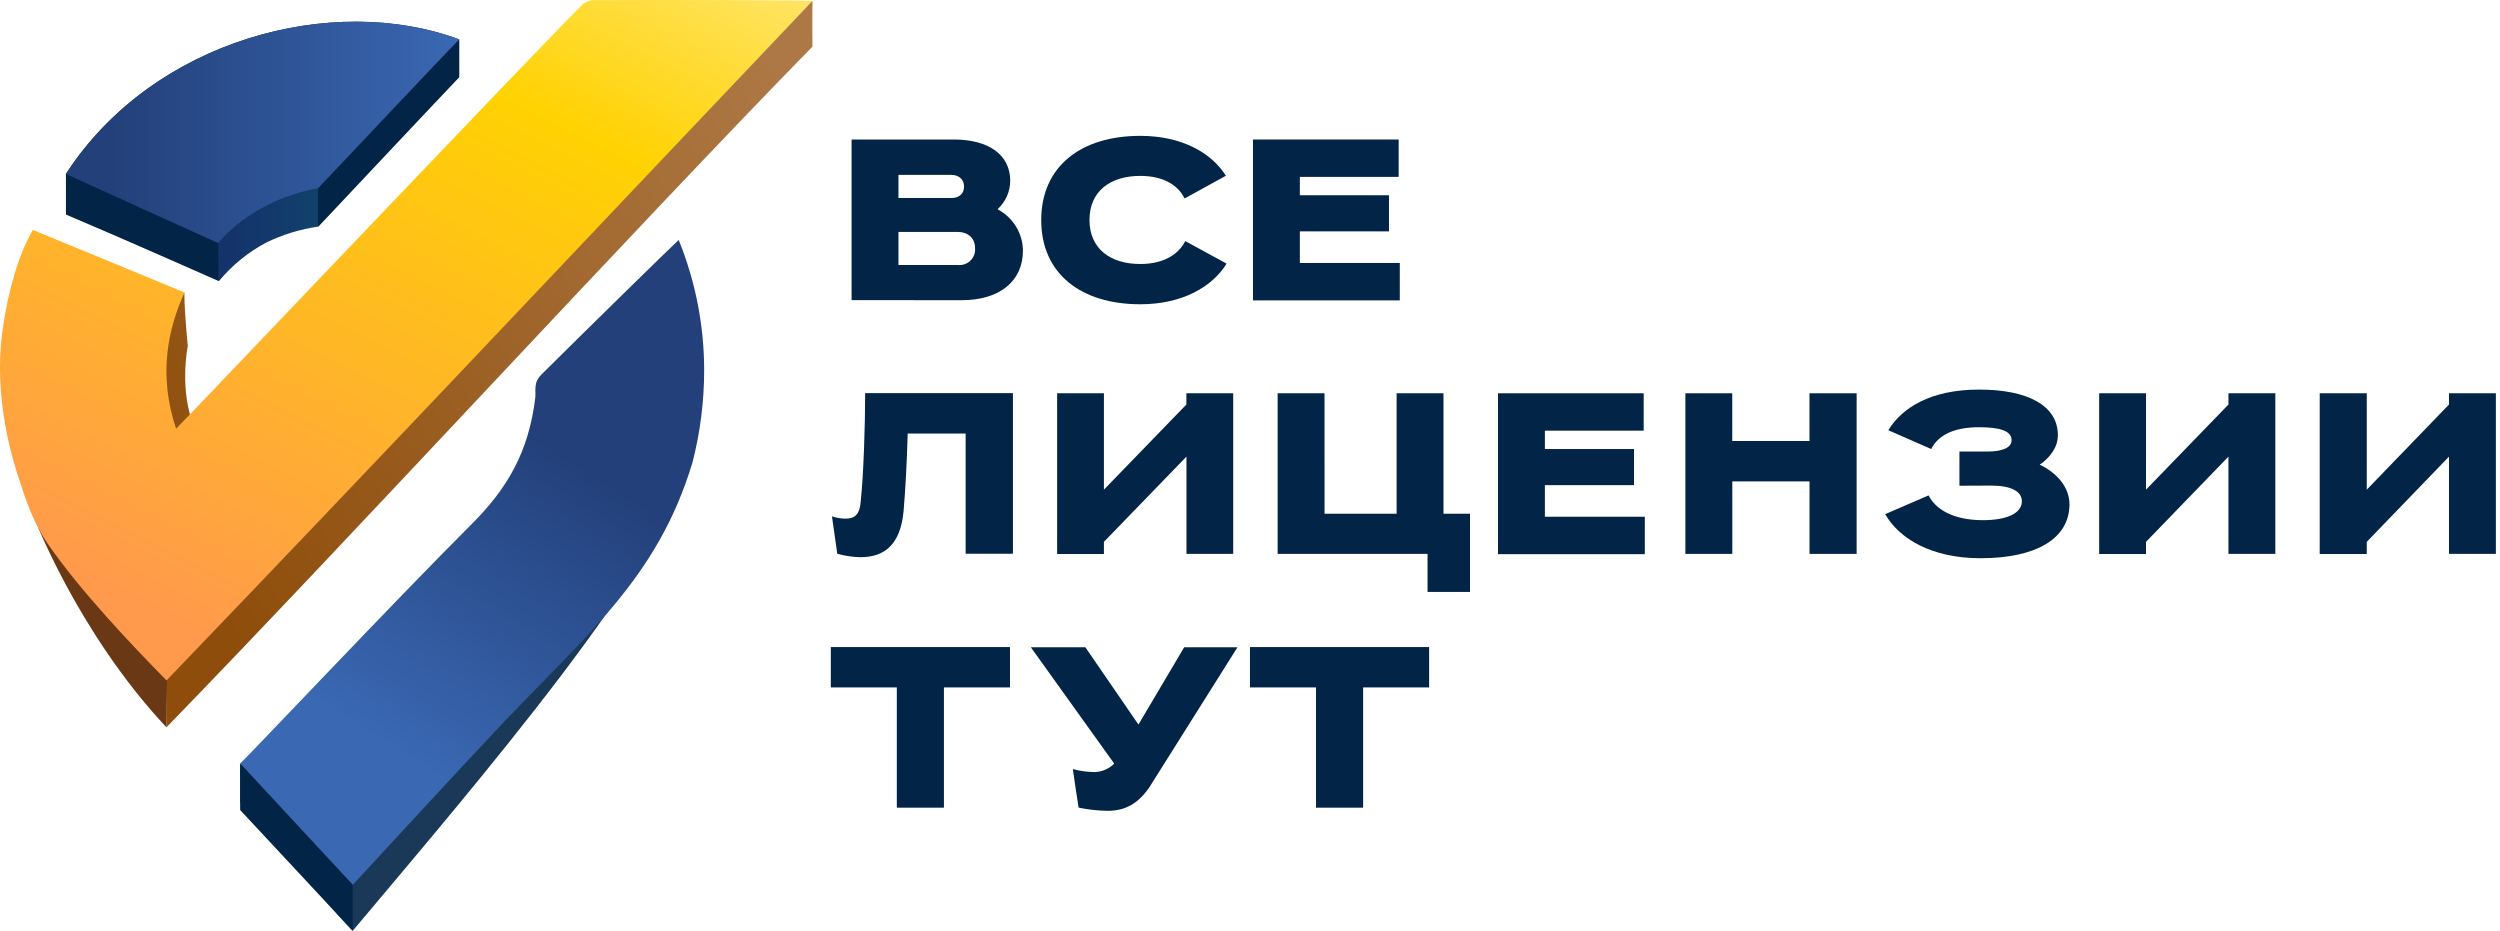 <?xml version="1.0" encoding="UTF-8"?> <svg xmlns="http://www.w3.org/2000/svg" width="596" height="222" viewBox="0 0 596 222" fill="none"><path d="M203.017 71.547V33.258H227.351C235.657 33.258 240.834 36.863 240.834 43.105C240.826 44.381 240.553 45.641 240.033 46.807C239.513 47.974 238.757 49.021 237.812 49.885C239.62 50.832 241.137 52.247 242.202 53.98C243.268 55.714 243.843 57.7 243.866 59.731C243.866 67.006 238.354 71.569 229.224 71.569L203.017 71.547ZM214.193 41.684V47.205H226.853C228.618 47.205 229.831 46.215 229.831 44.472C229.831 42.728 228.564 41.684 226.69 41.684H214.193ZM214.193 55.298V63.175H228.39C228.93 63.227 229.474 63.16 229.985 62.982C230.495 62.803 230.961 62.515 231.349 62.139C231.736 61.763 232.037 61.308 232.229 60.804C232.421 60.301 232.501 59.763 232.462 59.226C232.462 56.772 230.816 55.287 228.228 55.287L214.193 55.298Z" fill="#022447"></path><path d="M282.409 47.313C280.698 43.869 276.994 41.932 271.839 41.932C264.735 41.932 259.732 45.548 259.732 52.435C259.732 59.322 264.735 62.938 271.839 62.938C277.07 62.938 280.806 60.915 282.571 57.472L292.426 62.852C288.961 68.427 281.802 72.538 271.85 72.538C257.706 72.538 248.23 65.263 248.23 52.468C248.23 39.672 257.696 32.387 271.839 32.387C281.683 32.387 288.787 36.379 292.253 41.9L282.409 47.313Z" fill="#022447"></path><path d="M298.707 33.258H333.438V42.169H309.883V46.549H331.131V55.158H309.883V62.691H333.708V71.612H298.707V33.258Z" fill="#022447"></path><path d="M230.21 103.347H216.392C216.229 109.643 215.85 116.917 215.406 121.954C214.637 129.767 210.945 132.834 205.118 132.834C203.253 132.796 201.401 132.521 199.606 132.016L198.339 123.094C199.419 123.464 200.554 123.65 201.696 123.643C203.786 123.643 204.945 122.567 205.172 119.812C205.887 113.14 206.255 101.109 206.255 93.727H241.484V132.016H230.21V103.347Z" fill="#022447"></path><path d="M282.852 108.857L263.175 129.175V132.08H252.021V93.759H263.175V116.734L282.831 96.438V93.759H293.996V132.048H282.852V108.857Z" fill="#022447"></path><path d="M315.775 122.47H332.951V93.759H344.127V122.47H350.451V141.12H340.326V132.048H304.588V93.759H315.764L315.775 122.47Z" fill="#022447"></path><path d="M357.122 93.759H391.853V102.669H368.298V107.049H389.546V115.658H368.298V123.191H392.123V132.112H357.122V93.759Z" fill="#022447"></path><path d="M431.391 114.765H412.981V132.048H401.794V93.759H412.97V105.134H431.38V93.759H442.622V132.048H431.391V114.765Z" fill="#022447"></path><path d="M467.129 115.798V107.652H473.681C477.472 107.652 479.562 106.716 479.562 104.918C479.562 102.669 476.648 101.851 471.753 101.851C465.7 101.851 462.007 103.821 460.404 107.049L450.17 102.562C453.473 97.181 460.296 92.876 471.829 92.876C483.363 92.876 490.597 96.654 490.597 103.767C490.597 106.662 488.669 109.148 486.265 110.773C490.272 112.677 493.359 116.078 493.359 120.232C493.359 128.432 485.377 133.081 472.165 133.081C460.437 133.081 452.737 128.378 449.423 122.578L459.776 118.101C461.422 121.383 465.602 124.009 472.706 124.009C478.598 124.009 481.847 122.309 482.009 119.705C482.172 117.1 479.313 115.766 474.742 115.766L467.129 115.798Z" fill="#022447"></path><path d="M531.262 108.857L511.607 129.175V132.08H500.441V93.759H511.607V116.734L531.262 96.438V93.759H542.439V132.048H531.262V108.857Z" fill="#022447"></path><path d="M583.84 108.857L564.238 129.175V132.08H553.019V93.759H564.238V116.734L583.84 96.438V93.759H595.016V132.048H583.84V108.857Z" fill="#022447"></path><path d="M225.033 163.88V192.549H213.803V163.88H198.067V154.26H240.779V163.88H225.033Z" fill="#022447"></path><path d="M260.879 184.058C261.765 184.05 262.641 183.867 263.455 183.52C264.27 183.173 265.006 182.668 265.622 182.035L245.75 154.303H258.746L271.405 172.737L282.311 154.303H295.014L274.091 187.556C271.503 191.387 268.481 193.302 264.074 193.302C261.744 193.27 259.423 193.014 257.143 192.538C256.645 189.471 256.201 186.404 255.767 183.348C257.434 183.801 259.151 184.04 260.879 184.058Z" fill="#022447"></path><path d="M324.969 163.88V192.549H313.738V163.88H297.992V154.26H340.704V163.88H324.969Z" fill="#022447"></path><path d="M39.684 173.393C39.587 170.068 39.847 164.074 39.684 162.212C39.045 154.087 23.927 147.76 18.978 139.194C9.524 122.815 5.636 105.177 8.213 86.323C9.524 76.638 40.702 75.174 43.951 69.729C43.951 74.582 44.774 82.481 44.774 82.481C44.774 82.481 42.608 93.081 46.344 101.851C47.514 100.775 50.124 102.314 50.958 101.496C76.747 76.257 102.521 51.014 128.281 25.768C133.891 20.28 139.447 14.716 145.132 9.303C146.104 8.361 147.375 7.783 148.728 7.668C166.304 7.571 193.692 0.253 193.692 0.253C193.692 0.253 193.616 4.611 193.692 11.111C151.002 54.749 84.107 127.679 39.684 173.393Z" fill="url(#paint0_linear_156_119)"></path><path opacity="0.9" d="M164.885 108.126C159.666 133.286 113.802 186.544 84.086 221.906C77.989 215.697 57.25 191.268 57.25 191.268V182.455C58.842 181.066 66.683 186.684 68.318 185.08C86.548 167.059 104.749 149.012 122.921 130.94C126.915 127.035 130.055 122.353 132.144 117.187C134.233 112.02 135.226 106.481 135.061 100.915C134.985 99.883 135.132 98.847 135.493 97.876C135.853 96.906 136.419 96.023 137.151 95.287C146.703 85.957 135.386 109.847 144.948 100.517C145.186 100.291 167.42 95.298 164.885 108.126Z" fill="#022447"></path><path d="M15.719 41.469C36.501 9.346 79.451 -1.803 109.492 9.4V18.407C108.03 19.871 75.921 54.006 75.921 54.006C71.58 54.616 67.365 55.909 63.434 57.837C59.109 60.136 55.282 63.259 52.171 67.027C52.171 67.027 27.09 55.911 15.719 51.154V41.469Z" fill="#022447"></path><path d="M7.597 122.115C7.597 122.115 18.155 150.461 39.674 173.393L39.836 161.932L7.597 122.115Z" fill="#6B3815"></path><path d="M39.696 162.213C31.52 153.883 19.12 140.873 11.322 129.552C8.138 124.935 6.287 119.737 4.348 113.636C0.915 103.197 -1.067 90.649 0.601 78.758C1.922 69.126 4.586 60.302 7.846 54.814C19.921 59.753 31.671 64.682 43.995 69.729C40.129 78.209 37.606 89.164 41.981 102.207C43.161 101.131 132.441 7.238 138.126 1.825C138.866 0.862 139.953 0.221 141.158 0.038C158.692 -0.059 192.577 0.038 193.693 0.221C144.83 51.596 92.144 107.652 39.696 162.213Z" fill="url(#paint1_linear_156_119)"></path><path d="M161.799 57.203C165.81 67.08 167.872 77.631 167.874 88.282C167.87 95.689 166.935 103.068 165.091 110.246C156.709 138.021 139.685 151.343 118.123 174.244C110.272 182.552 84.086 210.962 84.086 210.962C84.086 210.962 57.759 182.982 57.25 182.024C58.842 180.647 94.32 143.036 112.481 124.913C120.733 116.659 126.105 107.921 127.642 94.534C127.567 91.704 127.642 90.681 129.213 89.153C138.634 79.769 160.543 58.311 161.799 57.203Z" fill="url(#paint2_linear_156_119)"></path><path opacity="0.2" d="M51.998 56.331L52.117 67.027C55.103 63.368 58.783 60.326 62.947 58.074C67.017 56.104 71.355 54.734 75.823 54.006V43.245C75.823 43.245 59.633 44.159 51.998 56.331Z" fill="url(#paint3_linear_156_119)"></path><path d="M15.719 41.469C36.501 9.346 79.451 -1.803 109.492 9.4C105.063 13.845 81.628 38.833 75.823 44.87C59.828 47.711 51.998 57.945 51.998 57.945C51.998 57.945 16.477 41.867 15.719 41.469Z" fill="url(#paint4_linear_156_119)"></path><path d="M57.25 181.992L84.086 210.929V221.906L57.25 193.108V181.992Z" fill="#022447"></path><defs><linearGradient id="paint0_linear_156_119" x1="34.194" y1="121.9" x2="187.784" y2="18.717" gradientUnits="userSpaceOnUse"><stop stop-color="#8E4D0A"></stop><stop offset="1" stop-color="#AD7845"></stop></linearGradient><linearGradient id="paint1_linear_156_119" x1="39.815" y1="147.007" x2="137.635" y2="-47.272" gradientUnits="userSpaceOnUse"><stop stop-color="#FF9A4C"></stop><stop offset="0.68" stop-color="#FFD202"></stop><stop offset="1" stop-color="#FFEA85"></stop></linearGradient><linearGradient id="paint2_linear_156_119" x1="142.262" y1="100.001" x2="93.422" y2="178.32" gradientUnits="userSpaceOnUse"><stop offset="0.12" stop-color="#23407A"></stop><stop offset="1" stop-color="#3A68B3"></stop></linearGradient><linearGradient id="paint3_linear_156_119" x1="51.998" y1="55.136" x2="75.867" y2="55.136" gradientUnits="userSpaceOnUse"><stop offset="0.12" stop-color="#596DFA"></stop><stop offset="1" stop-color="#4CB3F9"></stop></linearGradient><linearGradient id="paint4_linear_156_119" x1="15.719" y1="31.558" x2="109.492" y2="31.558" gradientUnits="userSpaceOnUse"><stop offset="0.12" stop-color="#23407A"></stop><stop offset="1" stop-color="#3A68B3"></stop></linearGradient></defs></svg> 